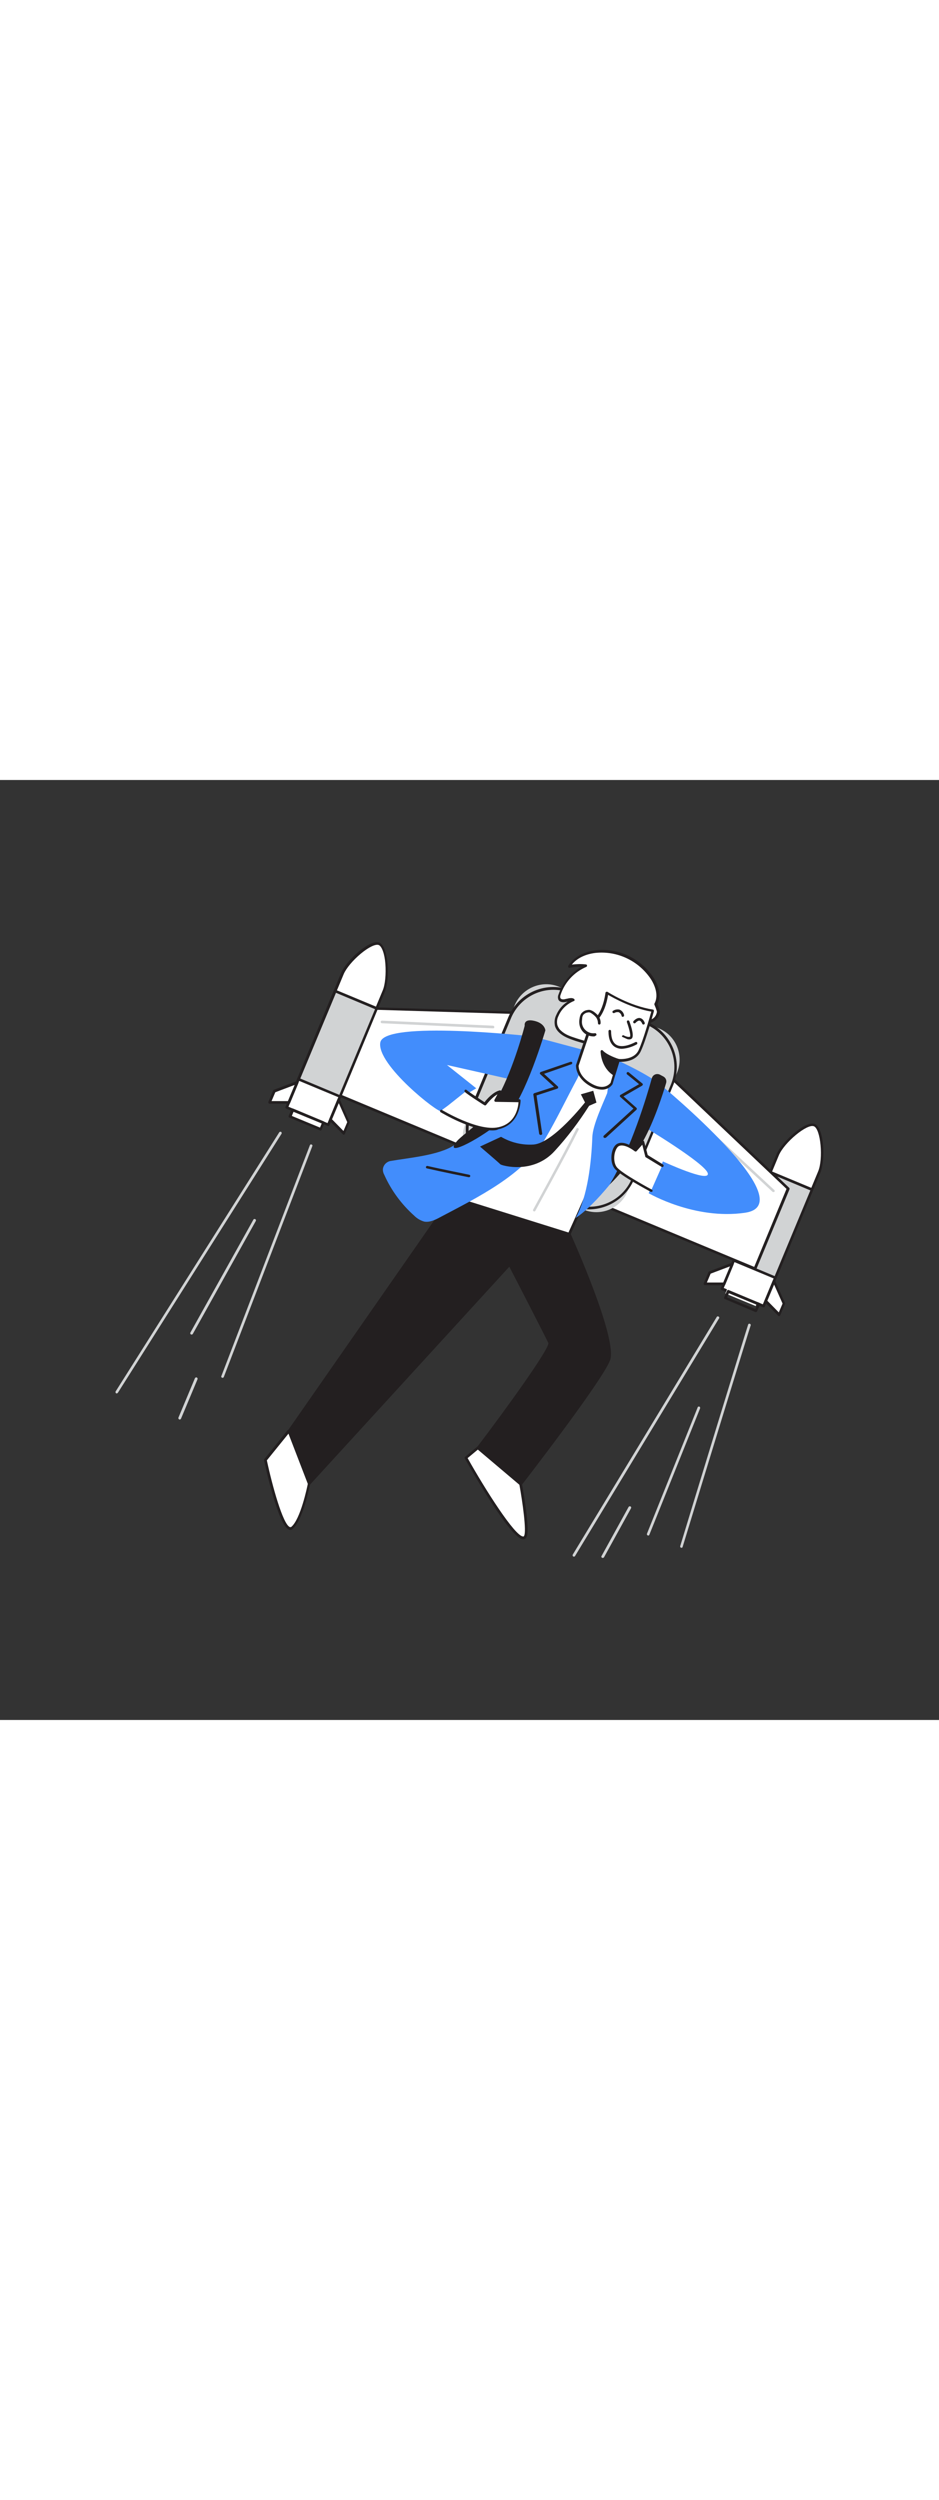 <svg xmlns="http://www.w3.org/2000/svg" xmlns:xlink="http://www.w3.org/1999/xlink" id="Layer_1" x="0px" y="0px" viewBox="0 0 500 500" style="width: 188px;" xml:space="preserve" data-imageid="startup-1-7" class="illustrations_image"><rect x="0" y="0" width="500" height="500" fill="#333333" stroke="none"/><style type="text/css">	.st0_startup-1-7{fill:#FFFFFF;}	.st1_startup-1-7{fill:#231F20;}	.st2_startup-1-7{fill:#D1D3D4;}	.st3_startup-1-7{fill:#68E1FD;}</style><g id="Jetpack_startup-1-7">	<path class="st0_startup-1-7" d="M406.6,279.8l-22.1-9.2l29.6-71.2c2.9-6.9,15.3-17.6,19.6-15.9s5.4,18.2,2.6,25.1L406.6,279.8z"></path>	<path class="st1_startup-1-7" d="M406.6,280.5c-0.1,0-0.2,0-0.3,0l-22.1-9.2c-0.2-0.1-0.3-0.2-0.4-0.4c-0.1-0.2-0.1-0.4,0-0.5l29.6-71.2&#10;&#9;&#9;c2.8-6.6,15.5-18.3,20.5-16.2s5.7,19.4,2.9,26l-29.6,71.2C407.2,280.4,406.9,280.5,406.6,280.5z M385.4,270.2l20.8,8.7l29.4-70.6&#10;&#9;&#9;c2.9-6.8,1.4-22.6-2.2-24.1s-15.8,8.6-18.7,15.5L385.4,270.2z"></path>			<rect x="393.1" y="265.8" transform="matrix(0.382 -0.924 0.924 0.382 -9.541 534.827)" class="st0_startup-1-7" width="3.8" height="17.5"></rect>	<path class="st1_startup-1-7" d="M402.5,283c-0.1,0-0.2,0-0.3,0l-16.2-6.9c-0.4-0.1-0.5-0.5-0.4-0.9c0,0,0,0,0,0l1.5-3.5&#10;&#9;&#9;c0.1-0.2,0.2-0.3,0.4-0.4c0.2-0.1,0.4-0.1,0.5,0l16.3,6.8c0.4,0.1,0.5,0.5,0.4,0.9c0,0,0,0,0,0l-1.5,3.5c-0.1,0.2-0.2,0.3-0.4,0.4&#10;&#9;&#9;C402.7,283,402.6,283,402.5,283z M387.2,275.2l15,6.2l0.9-2.2l-15-6.2L387.2,275.2z"></path>			<rect x="386.2" y="224.8" transform="matrix(0.384 -0.923 0.923 0.384 34.898 525.838)" class="st2_startup-1-7" width="50.8" height="24"></rect>	<path class="st1_startup-1-7" d="M412.9,265.5c-0.1,0-0.2,0-0.3-0.1l-22.1-9.2c-0.2-0.1-0.3-0.2-0.4-0.4c-0.1-0.2-0.1-0.4,0-0.5l19.5-46.9&#10;&#9;&#9;c0.1-0.2,0.2-0.3,0.4-0.4c0.2-0.1,0.4-0.1,0.5,0l22.1,9.2c0.4,0.2,0.5,0.6,0.4,0.9l-19.5,46.9C413.4,265.4,413.2,265.5,412.9,265.5&#10;&#9;&#9;z M391.7,255.2l20.8,8.7l19-45.6l-20.8-8.7L391.7,255.2z"></path>	<polygon class="st0_startup-1-7" points="375.4,268 385.6,268 390,257.4 377.9,262 &#9;"></polygon>	<path class="st1_startup-1-7" d="M375.4,268.7c-0.2,0-0.5-0.1-0.6-0.3c-0.1-0.2-0.2-0.4-0.1-0.6l2.5-6c0.1-0.2,0.2-0.3,0.4-0.4l12.1-4.6&#10;&#9;&#9;c0.3-0.1,0.6,0,0.8,0.2c0.2,0.2,0.2,0.5,0.1,0.8l-4.4,10.6c-0.1,0.3-0.4,0.4-0.6,0.4L375.4,268.7L375.4,268.7z M378.4,262.6l-2,4.7&#10;&#9;&#9;l8.7,0l3.6-8.6L378.4,262.6z"></path>	<polygon class="st0_startup-1-7" points="414.9,284.5 407.8,277.2 412.2,266.6 417.4,278.5 &#9;"></polygon>	<path class="st1_startup-1-7" d="M414.9,285.2c-0.2,0-0.4-0.1-0.5-0.2l-7.2-7.3c-0.2-0.2-0.3-0.5-0.1-0.8l4.4-10.6c0.1-0.3,0.4-0.4,0.6-0.4l0,0&#10;&#9;&#9;c0.3,0,0.5,0.2,0.6,0.4l5.3,11.9c0.1,0.2,0.1,0.4,0,0.5l-2.5,6c-0.1,0.2-0.3,0.4-0.5,0.4L414.9,285.2z M408.6,277l6.1,6.2l2-4.7&#10;&#9;&#9;l-4.5-10.1L408.6,277z"></path>	<polygon class="st0_startup-1-7" points="188.7,121.2 322.5,125.2 419.7,217.3 402,259.9 171,163.8 &#9;"></polygon>	<path class="st1_startup-1-7" d="M402,260.6c-0.1,0-0.2,0-0.3-0.1l-230.9-96.1c-0.2-0.1-0.3-0.2-0.4-0.4c-0.1-0.2-0.1-0.4,0-0.5l17.7-42.5&#10;&#9;&#9;c0.1-0.3,0.4-0.4,0.7-0.4l133.8,4c0.2,0,0.3,0.1,0.5,0.2l97.1,92.1c0.2,0.2,0.3,0.5,0.2,0.8l-17.7,42.6c-0.1,0.2-0.2,0.3-0.4,0.4&#10;&#9;&#9;C402.2,260.6,402.1,260.6,402,260.6z M172,163.4L401.6,259l17.2-41.5l-96.6-91.6l-133.1-4L172,163.4z"></path>	<path class="st2_startup-1-7" d="M297.7,110l53.1,22.1c9.2,3.8,13.5,14.4,9.7,23.6l-26.3,63.1c-3.8,9.2-14.4,13.5-23.6,9.7l-53.1-22.1&#10;&#9;&#9;c-9.2-3.8-13.5-14.4-9.7-23.6l26.3-63.1C278,110.6,288.6,106.2,297.7,110z"></path>	<path class="st1_startup-1-7" d="M313.7,228.4c-3.4,0-6.8-0.7-10-2L264,209.8c-13.2-5.5-19.5-20.7-14-33.9c0,0,0,0,0,0l20.7-49.8&#10;&#9;&#9;c5.5-13.2,20.6-19.5,33.8-14c0,0,0,0,0.1,0l39.8,16.5c13.2,5.5,19.5,20.7,14,33.9l-20.7,49.8C333.6,222,324.2,228.3,313.7,228.4&#10;&#9;&#9;L313.7,228.4z M294.7,111.6c-9.9,0-18.8,6-22.6,15.1l-20.7,49.8c-5.2,12.5,0.7,26.9,13.2,32.1c0,0,0,0,0,0l39.8,16.5l0,0&#10;&#9;&#9;c12.5,5.2,26.9-0.7,32.1-13.2c0,0,0,0,0,0l20.7-49.8c5.2-12.5-0.7-26.9-13.3-32.1l-39.8-16.5C301.1,112.2,297.9,111.6,294.7,111.6&#10;&#9;&#9;L294.7,111.6z"></path>	<path class="st0_startup-1-7" d="M174.8,183.4l-22.1-9.2l29.6-71.2c2.9-6.9,15.3-17.6,19.6-15.8s5.4,18.2,2.6,25.1L174.8,183.4z"></path>	<path class="st1_startup-1-7" d="M174.8,184.1c-0.1,0-0.2,0-0.3-0.1l-22.1-9.2c-0.2-0.1-0.3-0.2-0.4-0.4c-0.1-0.2-0.1-0.4,0-0.5l29.6-71.2&#10;&#9;&#9;c1.4-3.3,5.1-7.8,9.4-11.4c2.3-1.9,7.9-6.1,11-4.8s4.1,8.3,4.4,11.2c0.5,5.7-0.1,11.4-1.4,14.8l-29.6,71.2&#10;&#9;&#9;C175.3,183.9,175.1,184.1,174.8,184.1z M153.6,173.8l20.8,8.7l29.4-70.6c1.3-3.1,1.8-8.7,1.4-14.1s-1.9-9.3-3.5-10&#10;&#9;&#9;s-5.4,1.1-9.6,4.6s-7.8,7.8-9.1,10.9L153.6,173.8z"></path>			<rect x="161.4" y="171.8" transform="matrix(0.384 -0.923 0.923 0.384 -66.189 262.057)" class="st0_startup-1-7" width="3.8" height="17.6"></rect>	<path class="st1_startup-1-7" d="M170.7,186.5c-0.1,0-0.2,0-0.3-0.1l-16.3-6.8c-0.4-0.1-0.5-0.6-0.4-0.9c0,0,0,0,0,0l1.5-3.5&#10;&#9;&#9;c0.1-0.2,0.2-0.3,0.4-0.4c0.2-0.1,0.4-0.1,0.5,0l16.3,6.8c0.2,0.1,0.3,0.2,0.4,0.4c0.1,0.2,0.1,0.4,0,0.5l-1.5,3.5&#10;&#9;&#9;c-0.1,0.2-0.2,0.3-0.4,0.4C170.9,186.5,170.8,186.5,170.7,186.5z M155.4,178.7l15,6.2l0.9-2.2l-15-6.2L155.4,178.7z"></path>			<rect x="154.4" y="128.3" transform="matrix(0.384 -0.923 0.923 0.384 -18.814 252.414)" class="st2_startup-1-7" width="50.8" height="24"></rect>	<path class="st1_startup-1-7" d="M181.1,169.1c-0.1,0-0.2,0-0.3-0.1l-22.1-9.2c-0.2-0.1-0.3-0.2-0.4-0.4c-0.1-0.2-0.1-0.4,0-0.5l19.5-46.9&#10;&#9;&#9;c0.1-0.2,0.2-0.3,0.4-0.4c0.2-0.1,0.4-0.1,0.5,0l22.1,9.2c0.4,0.1,0.5,0.6,0.4,0.9c0,0,0,0,0,0l-19.5,46.9&#10;&#9;&#9;C181.6,168.9,181.4,169.1,181.1,169.1z M159.9,158.8l20.8,8.7l19-45.6l-20.8-8.7L159.9,158.8z"></path>	<polygon class="st0_startup-1-7" points="143.6,171.6 153.8,171.5 158.2,160.9 146.1,165.6 &#9;"></polygon>	<path class="st1_startup-1-7" d="M143.6,172.2c-0.2,0-0.5-0.1-0.6-0.3c-0.1-0.2-0.2-0.4-0.1-0.7l2.5-6c0.1-0.2,0.2-0.3,0.4-0.4l12.2-4.6&#10;&#9;&#9;c0.3-0.1,0.6,0,0.8,0.2c0.2,0.2,0.3,0.5,0.1,0.8l-4.4,10.6c-0.1,0.3-0.4,0.4-0.6,0.4L143.6,172.2L143.6,172.2z M146.6,166.1l-2,4.7&#10;&#9;&#9;h8.7l3.6-8.6L146.6,166.1z"></path>	<polygon class="st0_startup-1-7" points="183.1,188 175.9,180.7 180.4,170.1 185.6,182 &#9;"></polygon>	<path class="st1_startup-1-7" d="M183.1,188.7c-0.2,0-0.4-0.1-0.5-0.2l-7.2-7.3c-0.2-0.2-0.3-0.5-0.1-0.8l4.4-10.6c0.1-0.3,0.4-0.4,0.6-0.4l0,0&#10;&#9;&#9;c0.3,0,0.5,0.2,0.6,0.4l5.2,11.9c0.1,0.2,0.1,0.4,0,0.6l-2.5,6c-0.1,0.2-0.3,0.4-0.5,0.4L183.1,188.7z M176.8,180.5l6.1,6.2l2-4.7&#10;&#9;&#9;l-4.5-10.1L176.8,180.5z"></path>	<path class="st2_startup-1-7" d="M262.5,132.1L262.5,132.1l-59.1-2.7c-0.4,0-0.7-0.3-0.7-0.7s0.3-0.7,0.7-0.7l59.1,2.7c0.4,0,0.7,0.3,0.7,0.7&#10;&#9;&#9;C263.3,131.8,263,132.1,262.5,132.1L262.5,132.1z"></path>	<path class="st2_startup-1-7" d="M411.8,219.2c-0.2,0-0.4-0.1-0.5-0.2l-50.2-46.6c-0.3-0.3-0.3-0.7,0-1s0.7-0.3,1,0l50.2,46.7&#10;&#9;&#9;c0.3,0.3,0.3,0.7,0,1c0,0,0,0,0,0C412.2,219.1,412,219.2,411.8,219.2z"></path></g><g id="Character_startup-1-7">	<path class="st0_startup-1-7" d="M261.2,349.7l-13.1,10.9c0,0,27.7,49.2,31.7,41.9c1.9-3.5-2.5-28-2.5-28"></path>	<path class="st1_startup-1-7" d="M278.6,403.9c-6.8,0-28.6-38.6-31.1-43c-0.2-0.3-0.1-0.7,0.2-0.9l13-10.9c0.3-0.2,0.8-0.1,1,0.2&#10;&#9;&#9;c0.2,0.3,0.1,0.6-0.1,0.9L249,360.7c9.2,16.4,25.2,41.7,29.6,41.7c0.1,0,0.4,0,0.5-0.4c1.3-2.4-0.8-17.8-2.6-27.5&#10;&#9;&#9;c-0.1-0.4,0.1-0.8,0.5-0.9c0.4-0.1,0.8,0.1,0.9,0.5c0,0,0,0.1,0,0.1c0.5,2.5,4.5,24.8,2.5,28.4&#10;&#9;&#9;C280.1,403.4,279.4,403.9,278.6,403.9L278.6,403.9z"></path>	<path class="st3_startup-1-7 targetColor" d="M351.5,161.9c0,0,77.4,63.6,45.2,68.3c-26.9,3.9-51.3-10.4-51.3-10.4l7.6-16.9c0,0,24.8,11.5,23.9,6.4&#10;&#9;&#9;s-34.5-25.2-34.5-25.2L351.5,161.9z" style="fill: rgb(66, 141, 252);"></path>	<path class="st3_startup-1-7 targetColor" d="M282.5,136.3c0,0-77.9-8.6-80,3.3s31.5,38.2,32.4,36.5s18.7-12.1,18.7-12.1L238,151.6l37.3,8.4L282.5,136.3z" style="fill: rgb(66, 141, 252);"></path>	<path class="st0_startup-1-7" d="M349.2,119.2c2.2-4.2,0.7-9.5-1.9-13.5c-6.6-10.2-18.4-15.8-30.5-14.4c-5.4,0.7-11,3.1-13.8,7.8&#10;&#9;&#9;c3-0.6,6-0.7,9-0.3c-6.7,2.9-11.8,8.5-14.1,15.4c-0.3,0.7-0.3,1.5-0.1,2.2c0.5,1.2,2.3,1.2,3.5,0.9s2.7-0.9,3.9-0.3&#10;&#9;&#9;c-3.8,1.5-6.9,4.5-8.5,8.3c-0.8,1.6-1.1,3.5-0.7,5.3c0.4,1.3,1.1,2.4,2.1,3.3c2.3,2.2,5.4,3.3,8.5,4.3c5.5,1.8,11.2,3.3,16.9,2.6&#10;&#9;&#9;c6.9-0.9,12.5-5,17.5-9.5c2.3-2.1,4.5-2.1,7-3.7c1.5-1,2.4-2.5,2.6-4.3C350.3,121.9,349.8,120.5,349.2,119.2z"></path>	<path class="st1_startup-1-7" d="M320.6,141.6c-4.9,0-9.6-1.4-14.1-2.8c-3.2-1.1-6.4-2.2-8.7-4.4c-1.1-1-1.9-2.2-2.3-3.6c-0.4-2-0.2-4,0.7-5.8&#10;&#9;&#9;c1.3-3,3.4-5.5,6.2-7.2l-0.2,0.1l-0.5,0.1c-1.5,0.4-3.6,0.4-4.4-1.2c-0.3-0.9-0.3-1.8,0.1-2.7c2.1-6.2,6.4-11.5,12.1-14.7&#10;&#9;&#9;c-2.1-0.1-4.2,0.1-6.2,0.5c-0.3,0.1-0.5-0.1-0.7-0.3c-0.1-0.2-0.1-0.5,0-0.8c2.6-4.3,7.8-7.3,14.3-8.2c12.3-1.5,24.4,4.3,31.2,14.7&#10;&#9;&#9;c1.5,2.4,4.7,8.5,2,13.9c0.6,1.3,1,2.7,1.3,4.1c-0.2,2-1.3,3.7-2.9,4.8c-1,0.6-2,1.1-3.1,1.5c-1.4,0.5-2.7,1.2-3.8,2.1&#10;&#9;&#9;c-4.4,4-10.5,8.7-17.9,9.6C322.6,141.5,321.6,141.6,320.6,141.6z M304.1,116c0.5,0,1.1,0.1,1.5,0.4c0.3,0.2,0.5,0.6,0.3,0.9&#10;&#9;&#9;c-0.1,0.1-0.2,0.3-0.4,0.3c-3.6,1.5-6.6,4.3-8.1,7.9c-0.8,1.5-1,3.2-0.6,4.9c0.4,1.1,1,2.2,1.9,2.9c2.1,2.1,5.1,3.1,8.2,4.1&#10;&#9;&#9;c5.3,1.7,10.9,3.3,16.5,2.6c7-0.9,12.6-5.2,17.1-9.3c1.2-1.1,2.7-1.9,4.2-2.4c1-0.4,1.9-0.8,2.8-1.3c1.3-0.8,2.1-2.2,2.3-3.7&#10;&#9;&#9;c-0.3-1.3-0.8-2.5-1.3-3.7c-0.1-0.2-0.1-0.5,0-0.7c2.6-4.8-0.4-10.6-1.8-12.8c-6.5-9.9-18-15.4-29.8-14.1&#10;&#9;&#9;c-5.4,0.7-9.8,2.9-12.4,6.2c2.5-0.3,5-0.4,7.5-0.1c0.3,0,0.6,0.3,0.6,0.6c0,0.3-0.1,0.6-0.4,0.7c-6.5,2.8-11.5,8.2-13.7,14.9&#10;&#9;&#9;c-0.2,0.5-0.3,1.1-0.1,1.7c0.4,0.8,1.7,0.8,2.7,0.5l0.5-0.1C302.5,116.2,303.3,116,304.1,116z"></path>	<path class="st1_startup-1-7" d="M303,241.6c0,0,25.3,56,21,67s-46.8,65.9-46.8,65.9l-22.6-19.1c0,0,39.7-52.4,38.1-56s-21.3-41.5-21.3-41.5&#10;&#9;&#9;L164.5,374.4l-10.8-28L240.4,222L303,241.6z"></path>	<path class="st1_startup-1-7" d="M277.2,375.2c-0.2,0-0.3-0.1-0.5-0.2l-22.6-19.1c-0.3-0.2-0.4-0.7-0.1-1c0,0,0,0,0,0&#10;&#9;&#9;c15-19.7,38.5-52.2,38-55.4c-1.5-3.2-17.8-34.9-20.8-40.6L165.1,374.8c-0.2,0.2-0.4,0.3-0.6,0.2c-0.2,0-0.4-0.2-0.5-0.4l-10.8-28&#10;&#9;&#9;c-0.1-0.2-0.1-0.5,0.1-0.6l86.7-124.4c0.2-0.2,0.5-0.4,0.8-0.3l62.6,19.6c0.2,0.1,0.3,0.2,0.4,0.4c1,2.3,25.4,56.4,21,67.5&#10;&#9;&#9;c-4.3,11-45.2,63.9-46.9,66.1C277.6,375,277.5,375.1,277.2,375.2L277.2,375.2z M255.6,355.2l21.5,18.2c4.6-5.9,42.3-55,46.3-65.2&#10;&#9;&#9;s-18.9-61.8-20.9-66.1l-61.8-19.3l-86.2,123.6l10.2,26.5l106.2-115.7c0.2-0.2,0.4-0.2,0.6-0.2c0.2,0,0.4,0.2,0.5,0.4&#10;&#9;&#9;c0.8,1.5,19.7,38,21.3,41.6S265.4,342.3,255.6,355.2L255.6,355.2z"></path>	<path class="st0_startup-1-7" d="M303,241.6L240.4,222l58.7-76.7c0,0,29.2,14.1,32.8,19.8S303,241.6,303,241.6z"></path>	<path class="st1_startup-1-7" d="M303,242.3c-0.1,0-0.1,0-0.2,0l-62.6-19.6c-0.2-0.1-0.4-0.2-0.5-0.4c-0.1-0.2,0-0.5,0.1-0.6l58.7-76.7&#10;&#9;&#9;c0.2-0.3,0.6-0.4,0.9-0.2c1.2,0.6,29.5,14.3,33.1,20s-25.5,69.9-28.8,77.2C303.5,242.1,303.3,242.3,303,242.3z M241.6,221.6&#10;&#9;&#9;l61.1,19.1c12.5-27.3,31.1-71.4,28.7-75.3c-3.2-5-28.1-17.4-32-19.3L241.6,221.6z"></path>	<path class="st3_startup-1-7 targetColor" d="M314.9,144.6c-1.1-0.1-6.9,12.9-7.4,14c-5.6,10.4-10.8,21.3-16.7,31.4c-11.6,20.1-36.9,32.2-56.5,42.6&#10;&#9;&#9;c-2.6,1.4-5.5,2.8-8.4,2.3c-2.1-0.6-3.9-1.7-5.4-3.2c-6.7-6-12.1-13.3-15.8-21.5c-0.6-1.1-0.9-2.2-0.8-3.4c0.3-2,1.8-3.6,3.8-4.1&#10;&#9;&#9;c10.4-1.8,25.7-3,34.1-8.4c14-8.9,30.1-35.1,40.8-58.1C295.5,139.4,306.8,142.7,314.9,144.6z" style="fill: rgb(66, 141, 252);"></path>	<path class="st3_startup-1-7 targetColor" d="M351.5,161.9c0.3,0.2-12.6,31.1-13.2,32.6c-4.8,11.3-21.7,32-31.8,38.5c6.5-11.6,8.4-29.9,8.9-43&#10;&#9;&#9;c0.2-6.4,5.5-17.5,7.9-23.4c0.2-0.6,2.3-18.9,2-19.1C325.2,147.5,343.4,155.4,351.5,161.9z" style="fill: rgb(66, 141, 252);"></path>	<path class="st0_startup-1-7" d="M329.3,149.1l-3.6,12.4c0,0-3.3,5.2-11,0.8s-7.3-10.4-7.3-10.4l7.6-22.8c0,0,6.2-2.1,8.2-15.9&#10;&#9;&#9;c0,0,11.6,7.6,24.4,9.5c0,0-4.1,15.1-6.9,21.2S329.3,149.1,329.3,149.1z"></path>	<path class="st1_startup-1-7" d="M320.4,164.7c-2.1-0.1-4.2-0.7-6-1.8c-8-4.5-7.7-10.8-7.7-11c0-0.1,0-0.1,0-0.2l7.6-22.8&#10;&#9;&#9;c0.1-0.2,0.2-0.4,0.4-0.4c0,0,5.8-2.2,7.7-15.3c0-0.2,0.2-0.4,0.4-0.5c0.2-0.1,0.5-0.1,0.7,0c0.1,0.1,11.7,7.5,24.1,9.4&#10;&#9;&#9;c0.2,0,0.4,0.1,0.5,0.3c0.1,0.2,0.1,0.4,0.1,0.6c-0.2,0.6-4.1,15.2-7,21.3c-2.6,5.6-9.4,5.7-11.5,5.6l-3.5,11.8&#10;&#9;&#9;c0,0.1,0,0.1-0.1,0.2C324.9,163.7,322.7,164.8,320.4,164.7z M308.1,152c0,0.7,0.1,5.8,7,9.6c6.6,3.7,9.5,0.1,10-0.5l3.6-12.2&#10;&#9;&#9;c0.1-0.3,0.4-0.5,0.8-0.5c0.1,0,8.1,0.8,10.6-4.8c2.4-5.2,5.8-17.2,6.7-20.4c-10.4-1.8-20-7.2-23-8.9c-1.9,11.5-6.8,14.6-8.1,15.2&#10;&#9;&#9;L308.1,152z M325.7,161.4L325.7,161.4z"></path>	<path class="st0_startup-1-7" d="M319.1,129.6c0-1.2-0.3-2.4-1-3.4c-0.7-0.9-1.5-1.7-2.5-2.3c-0.5-0.4-1-0.7-1.6-0.8c-0.4,0-0.9,0-1.3,0.1&#10;&#9;&#9;c-1,0.2-1.9,0.7-2.6,1.5c-0.4,0.7-0.7,1.5-0.8,2.3c-0.2,0.9-0.2,1.8-0.1,2.7c0.5,3.7,3.9,6.4,7.6,5.9c0,0,0.1,0,0.1,0"></path>	<path class="st1_startup-1-7" d="M316,136.4c-3.8,0-7-2.8-7.5-6.6c-0.1-1-0.1-1.9,0.1-2.9c0.1-0.9,0.4-1.9,0.9-2.7c0.8-0.9,1.8-1.6,3-1.8&#10;&#9;&#9;c0.5-0.1,1-0.2,1.6-0.1c0.7,0.2,1.4,0.5,2,0.9c1,0.7,1.9,1.5,2.6,2.4c0.8,1.1,1.2,2.5,1.1,3.8c0,0.4-0.3,0.7-0.7,0.7&#10;&#9;&#9;c-0.4,0-0.7-0.3-0.7-0.7c0-1.1-0.3-2.1-0.9-3c-0.6-0.8-1.4-1.5-2.3-2.1c-0.4-0.3-0.9-0.6-1.4-0.7c-0.3,0-0.7,0-1,0.1&#10;&#9;&#9;c-0.9,0.1-1.6,0.6-2.2,1.2c-0.4,0.6-0.6,1.3-0.6,2c-0.1,0.8-0.2,1.7-0.1,2.5c0.4,3.3,3.5,5.7,6.8,5.3c0,0,0.1,0,0.1,0&#10;&#9;&#9;c0.4-0.1,0.7,0.2,0.8,0.6c0.1,0.4-0.2,0.7-0.6,0.8c0,0,0,0,0,0C316.8,136.4,316.4,136.4,316,136.4z"></path>	<path class="st0_startup-1-7" d="M334.6,128.5c0,0,2.8,7.6,1.5,8.5s-4-0.6-4-0.6"></path>	<path class="st1_startup-1-7" d="M334.9,138c-1.1-0.1-2.3-0.4-3.3-0.9c-0.4-0.2-0.5-0.6-0.4-0.9c0.2-0.4,0.6-0.5,0.9-0.4c0,0,0.1,0,0.1,0.1&#10;&#9;&#9;c0.8,0.4,2.6,1.1,3.3,0.6c0.4-0.5-0.4-4.1-1.7-7.7c-0.1-0.4,0.1-0.8,0.4-0.9c0.4-0.1,0.8,0.1,0.9,0.4c1.4,3.7,2.6,8.3,1.2,9.3&#10;&#9;&#9;C336,137.9,335.4,138,334.9,138z"></path>	<path class="st1_startup-1-7" d="M329.3,149.1c0,0-6.4-2-8.8-4.7c0,0,0.1,8.1,6.5,12.1L329.3,149.1z"></path>	<path class="st1_startup-1-7" d="M327,157.2c-0.1,0-0.3,0-0.4-0.1c-6.6-4.2-6.8-12.3-6.8-12.7c0-0.3,0.2-0.6,0.4-0.7c0.3-0.1,0.6,0,0.8,0.2&#10;&#9;&#9;c2.2,2.5,8.4,4.5,8.5,4.5c0.4,0.1,0.6,0.5,0.5,0.9l-2.3,7.4c-0.1,0.2-0.2,0.4-0.4,0.4C327.2,157.2,327.1,157.2,327,157.2z&#10;&#9;&#9; M321.4,146.1c0.5,3.6,2.4,6.9,5.2,9.2l1.8-5.8C326,148.7,323.6,147.6,321.4,146.1L321.4,146.1z"></path>	<path class="st0_startup-1-7" d="M326.7,123.4c0,0,3.3-2.4,4.9,1.9"></path>	<path class="st1_startup-1-7" d="M331.6,126c-0.3,0-0.6-0.2-0.6-0.5c-0.2-0.9-0.8-1.6-1.6-2c-0.8-0.1-1.5,0-2.2,0.4c-0.3,0.2-0.8,0.1-1-0.2&#10;&#9;&#9;c-0.2-0.3-0.1-0.7,0.2-0.9c1-0.7,2.2-0.9,3.4-0.7c1.3,0.5,2.2,1.6,2.5,2.9c0.1,0.4-0.1,0.8-0.4,0.9c0,0,0,0,0,0&#10;&#9;&#9;C331.7,126,331.7,126,331.6,126z"></path>	<path class="st0_startup-1-7" d="M337.7,128.7c0,0,3-3.6,4.9,0.7"></path>	<path class="st1_startup-1-7" d="M342.6,130.1c-0.3,0-0.5-0.2-0.6-0.4c-0.3-0.7-0.8-1.6-1.5-1.7s-1.8,0.8-2.1,1.2c-0.2,0.3-0.7,0.3-1,0.1&#10;&#9;&#9;c0,0,0,0,0,0c-0.3-0.3-0.3-0.7-0.1-1c0.2-0.2,1.6-1.9,3.4-1.7c1.1,0.2,2,1,2.6,2.5c0.1,0.4,0,0.8-0.4,0.9&#10;&#9;&#9;C342.8,130,342.7,130.1,342.6,130.1z"></path>	<path class="st0_startup-1-7" d="M338.7,140c0,0-14,8.2-14-6.4"></path>	<path class="st1_startup-1-7" d="M331.1,143c-1.2,0-2.4-0.3-3.5-0.9c-2.4-1.4-3.6-4.2-3.6-8.5c0-0.4,0.3-0.7,0.7-0.7l0,0c0.4,0,0.7,0.3,0.7,0.7&#10;&#9;&#9;c0,0,0,0,0,0c0,3.8,1,6.2,2.9,7.3c3.7,2.1,10-1.5,10.1-1.5c0.3-0.2,0.8,0,0.9,0.3c0.1,0.3,0.1,0.7-0.2,0.9&#10;&#9;&#9;C336.6,142,333.9,142.8,331.1,143z"></path>	<path class="st1_startup-1-7" d="M315.9,165.3l-6.6,1.9l2.2,4.3c0,0-16.8,21.5-27.3,22.4c-6.1,0.4-12.1-1-17.4-4.1l-11.2,5.2&#10;&#9;&#9;c0,0,10.2,8.7,10.8,9.4s17.5,5.6,29-7.1c6.8-7.4,12.9-15.5,18.3-24l3.9-1.7L315.9,165.3z"></path>	<path class="st1_startup-1-7" d="M287.8,188.8c-0.3,0-0.6-0.3-0.7-0.6l-3.1-20.8c-0.1-0.3,0.2-0.7,0.5-0.8l10.5-3.4l-7.3-6.7&#10;&#9;&#9;c-0.2-0.2-0.3-0.4-0.2-0.7c0.1-0.2,0.2-0.4,0.5-0.5l15.8-5.4c0.4-0.1,0.8,0.1,0.9,0.4c0,0,0,0,0,0c0.1,0.4-0.1,0.8-0.4,0.9&#10;&#9;&#9;l-14.6,5.1l7.3,6.7c0.2,0.2,0.3,0.4,0.2,0.7c-0.1,0.2-0.2,0.4-0.5,0.5l-11,3.6l3,20.2c0.1,0.4-0.2,0.7-0.6,0.8L287.8,188.8z"></path>	<path class="st1_startup-1-7" d="M249.7,211.3h-0.1c-0.1,0-14.5-2.9-22.3-4.7c-0.4-0.1-0.6-0.5-0.5-0.8s0.5-0.6,0.8-0.5l0,0&#10;&#9;&#9;c7.8,1.8,22.1,4.6,22.3,4.7c0.4,0.1,0.6,0.5,0.5,0.8C250.3,211.1,250,211.3,249.7,211.3L249.7,211.3z"></path>	<path class="st1_startup-1-7" d="M322,190.4c-0.4,0-0.7-0.3-0.7-0.7c0-0.2,0.1-0.4,0.2-0.5l15.8-14.4l-7-6.2c-0.2-0.1-0.3-0.4-0.2-0.6&#10;&#9;&#9;c0-0.2,0.1-0.4,0.3-0.5l9.9-5.7l-6.4-5.2c-0.3-0.2-0.3-0.7-0.1-1c0.2-0.3,0.7-0.3,1-0.1l7.2,5.9c0.2,0.1,0.3,0.4,0.3,0.6&#10;&#9;&#9;c0,0.2-0.2,0.4-0.4,0.6l-9.9,5.7l6.9,6.1c0.1,0.1,0.2,0.3,0.2,0.5c0,0.2-0.1,0.4-0.2,0.5l-16.3,14.9&#10;&#9;&#9;C322.4,190.3,322.2,190.4,322,190.4z"></path>	<path class="st2_startup-1-7" d="M284.5,229.5c-0.4,0-0.7-0.3-0.7-0.7c0-0.1,0-0.2,0.1-0.3c0.1-0.3,15.5-28,23-43c0.2-0.3,0.6-0.5,0.9-0.3&#10;&#9;&#9;c0.3,0.2,0.5,0.6,0.3,0.9c-7.5,15-22.9,42.7-23,43C285,229.4,284.7,229.5,284.5,229.5z"></path>	<path class="st0_startup-1-7" d="M153.8,346.4l-12.4,15.4c0,0,8.7,40.7,14.2,36.1s9-23.5,9-23.5L153.8,346.4z"></path>	<path class="st1_startup-1-7" d="M154.6,398.9c-0.2,0-0.5,0-0.7-0.1c-5.7-2-12.5-33.3-13.3-36.9c-0.1-0.2,0-0.4,0.1-0.6l12.4-15.4&#10;&#9;&#9;c0.2-0.2,0.4-0.3,0.6-0.2c0.3,0,0.5,0.2,0.6,0.4l10.8,28c0,0.1,0,0.3,0,0.4c-0.1,0.8-3.7,19.2-9.3,23.9&#10;&#9;&#9;C155.5,398.7,155.1,398.9,154.6,398.9z M142.1,361.9c2.8,13.2,8.6,34.3,12.3,35.5c0.2,0.1,0.5,0,0.7-0.1c4.9-4.1,8.4-20.9,8.8-22.9&#10;&#9;&#9;l-10.3-26.7L142.1,361.9z"></path>	<path class="st1_startup-1-7" d="M290.4,133.2c0,0-10.6,36-20.4,45.5s-30.8,21.2-28.2,15.6s14.8-10,23.4-25.8s14.2-37.8,14.2-37.8&#10;&#9;&#9;s-0.8-3.9,5-2.6S290.4,133.2,290.4,133.2z"></path>	<path class="st1_startup-1-7" d="M324.6,215.2c6.9-6.7,12.8-14.4,17.6-22.7c6.1-10.7,10.8-25.6,12.5-31.3c0.4-1.4-0.2-2.8-1.5-3.5l-1.9-1&#10;&#9;&#9;c-1.5-0.7-3.3-0.1-4,1.4c-0.1,0.2-0.1,0.3-0.2,0.5C344.4,168.3,336.1,196.1,324.6,215.2z"></path>	<path class="st0_startup-1-7" d="M248.2,165.5c1,1.1,10.2,7,10.2,7s4.1-5.7,8.1-6.6l-2.6,4.6l12.9,0.2c0,0,0,12.2-11.3,14.6s-30.5-9.3-30.5-9.3&#10;&#9;&#9;"></path>	<path class="st1_startup-1-7" d="M262.1,186.4c-11.4,0-26.8-9.3-27.5-9.7c-0.3-0.2-0.4-0.7-0.2-1c0.2-0.3,0.6-0.4,0.9-0.2&#10;&#9;&#9;c0.2,0.1,19.2,11.6,30.1,9.2c9.3-2,10.5-10.7,10.7-13.3l-12.2-0.2c-0.2,0-0.5-0.1-0.6-0.4c-0.1-0.2-0.1-0.5,0-0.7l1.6-2.9&#10;&#9;&#9;c-3.1,1.7-6,5.6-6,5.6c-0.2,0.3-0.6,0.4-1,0.2c-1-0.6-9.4-6-10.4-7.1c-0.3-0.3-0.2-0.7,0-1c0,0,0,0,0,0c0.3-0.3,0.7-0.2,1,0&#10;&#9;&#9;c0,0,0,0,0,0c0.6,0.7,6,4.2,9.5,6.5c1.1-1.5,4.6-5.5,8.1-6.3c0.4-0.1,0.7,0.2,0.8,0.5c0,0.2,0,0.3-0.1,0.5l-2,3.5l11.7,0.2&#10;&#9;&#9;c0.4,0,0.7,0.3,0.7,0.7c0,0.1-0.1,12.8-11.9,15.3C264.5,186.3,263.3,186.4,262.1,186.4z"></path>	<path class="st0_startup-1-7" d="M352.6,205.1l-8.4-5.1l-2-7.5l-3.9,4.4c0,0-5.5-4.6-9.1-2.9c-2.9,1.3-4.1,8.6-1.4,12.2s18.9,12.2,18.9,12.2"></path>	<path class="st1_startup-1-7" d="M346.7,219.1c-0.1,0-0.2,0-0.3-0.1c-0.7-0.4-16.4-8.7-19.2-12.4c-1.9-2.5-1.9-6.3-1.3-8.7&#10;&#9;&#9;c0.5-2.2,1.6-3.9,3-4.5c3.3-1.5,7.8,1.5,9.4,2.6l3.5-3.9c0.3-0.3,0.7-0.3,1-0.1c0.1,0.1,0.2,0.2,0.2,0.3l1.9,7.2l8.1,5&#10;&#9;&#9;c0.3,0.2,0.5,0.6,0.3,1c0,0,0,0,0,0c-0.2,0.3-0.6,0.5-0.9,0.3c0,0,0,0-0.1,0l-8.4-5.1c-0.2-0.1-0.3-0.2-0.3-0.4l-1.6-6.3l-3,3.4&#10;&#9;&#9;c-0.2,0.3-0.7,0.3-1,0.1c0,0,0,0,0,0c-1.5-1.2-5.8-4-8.4-2.8c-0.9,0.4-1.7,1.8-2.2,3.6c-0.6,2.3-0.5,5.6,1,7.6&#10;&#9;&#9;c2.6,3.4,18.5,11.9,18.7,12c0.4,0.2,0.5,0.6,0.3,1c0,0,0,0,0,0C347.2,219,346.9,219.1,346.7,219.1z"></path></g><g id="Thrust_lines_startup-1-7">	<path class="st2_startup-1-7" d="M62.2,326.3c-0.1,0-0.3,0-0.4-0.1c-0.3-0.2-0.4-0.7-0.2-1l87.1-137.8c0.2-0.3,0.7-0.4,1-0.2c0,0,0,0,0,0&#10;&#9;&#9;c0.3,0.2,0.4,0.7,0.2,1L62.8,325.9C62.6,326.1,62.4,326.3,62.2,326.3z"></path>	<path class="st2_startup-1-7" d="M118.5,318c-0.4,0-0.7-0.3-0.7-0.7c0-0.1,0-0.2,0.1-0.3l47.1-122.7c0.1-0.4,0.6-0.6,0.9-0.4c0,0,0,0,0,0&#10;&#9;&#9;c0.4,0.1,0.6,0.6,0.4,0.9l-47.1,122.7C119.1,317.8,118.8,318,118.5,318z"></path>	<path class="st2_startup-1-7" d="M305.6,413.1c-0.1,0-0.3,0-0.4-0.1c-0.3-0.2-0.4-0.7-0.2-1l76.6-126.3c0.2-0.4,0.6-0.5,1-0.3&#10;&#9;&#9;c0.4,0.2,0.5,0.6,0.3,1c0,0,0,0.1-0.1,0.1l-76.6,126.3C306.1,413,305.9,413.1,305.6,413.1z"></path>	<path class="st2_startup-1-7" d="M362.9,408.4h-0.2c-0.4-0.1-0.6-0.5-0.5-0.9c3.6-12,35.7-116.7,36.2-117.9c0.2-0.4,0.6-0.5,1-0.3c0,0,0,0,0,0&#10;&#9;&#9;c0.3,0.2,0.5,0.6,0.3,0.9c-0.7,1.8-24,77.7-36.2,117.7C363.5,408.2,363.2,408.4,362.9,408.4z"></path>	<path class="st2_startup-1-7" d="M345.2,401.9c-0.1,0-0.2,0-0.3-0.1c-0.4-0.1-0.5-0.6-0.4-0.9c0,0,0,0,0,0l27-67.2c0.1-0.4,0.6-0.5,0.9-0.4&#10;&#9;&#9;s0.5,0.6,0.4,0.9l-27,67.2C345.7,401.7,345.5,401.9,345.2,401.9z"></path>	<path class="st2_startup-1-7" d="M102,295c-0.4,0-0.7-0.3-0.7-0.7c0-0.1,0-0.3,0.1-0.4l33.5-60c0.2-0.4,0.6-0.5,1-0.3c0,0,0,0,0,0&#10;&#9;&#9;c0.4,0.2,0.5,0.6,0.3,1c0,0,0,0,0,0l-33.5,60C102.5,294.9,102.3,295,102,295z"></path>	<path class="st2_startup-1-7" d="M95.7,340.2c-0.1,0-0.2,0-0.3-0.1c-0.4-0.2-0.5-0.6-0.4-0.9l8.8-21c0.2-0.4,0.6-0.5,1-0.4&#10;&#9;&#9;c0.3,0.2,0.5,0.6,0.4,0.9l-8.8,21C96.2,340,96,340.2,95.7,340.2z"></path>	<path class="st2_startup-1-7" d="M320.9,413.8c-0.4,0-0.7-0.3-0.7-0.7c0-0.1,0-0.2,0.1-0.3l14.4-26.1c0.2-0.3,0.6-0.5,1-0.3s0.5,0.6,0.3,1l0,0&#10;&#9;&#9;l-14.4,26.1C321.4,413.7,321.2,413.8,320.9,413.8z"></path></g></svg>